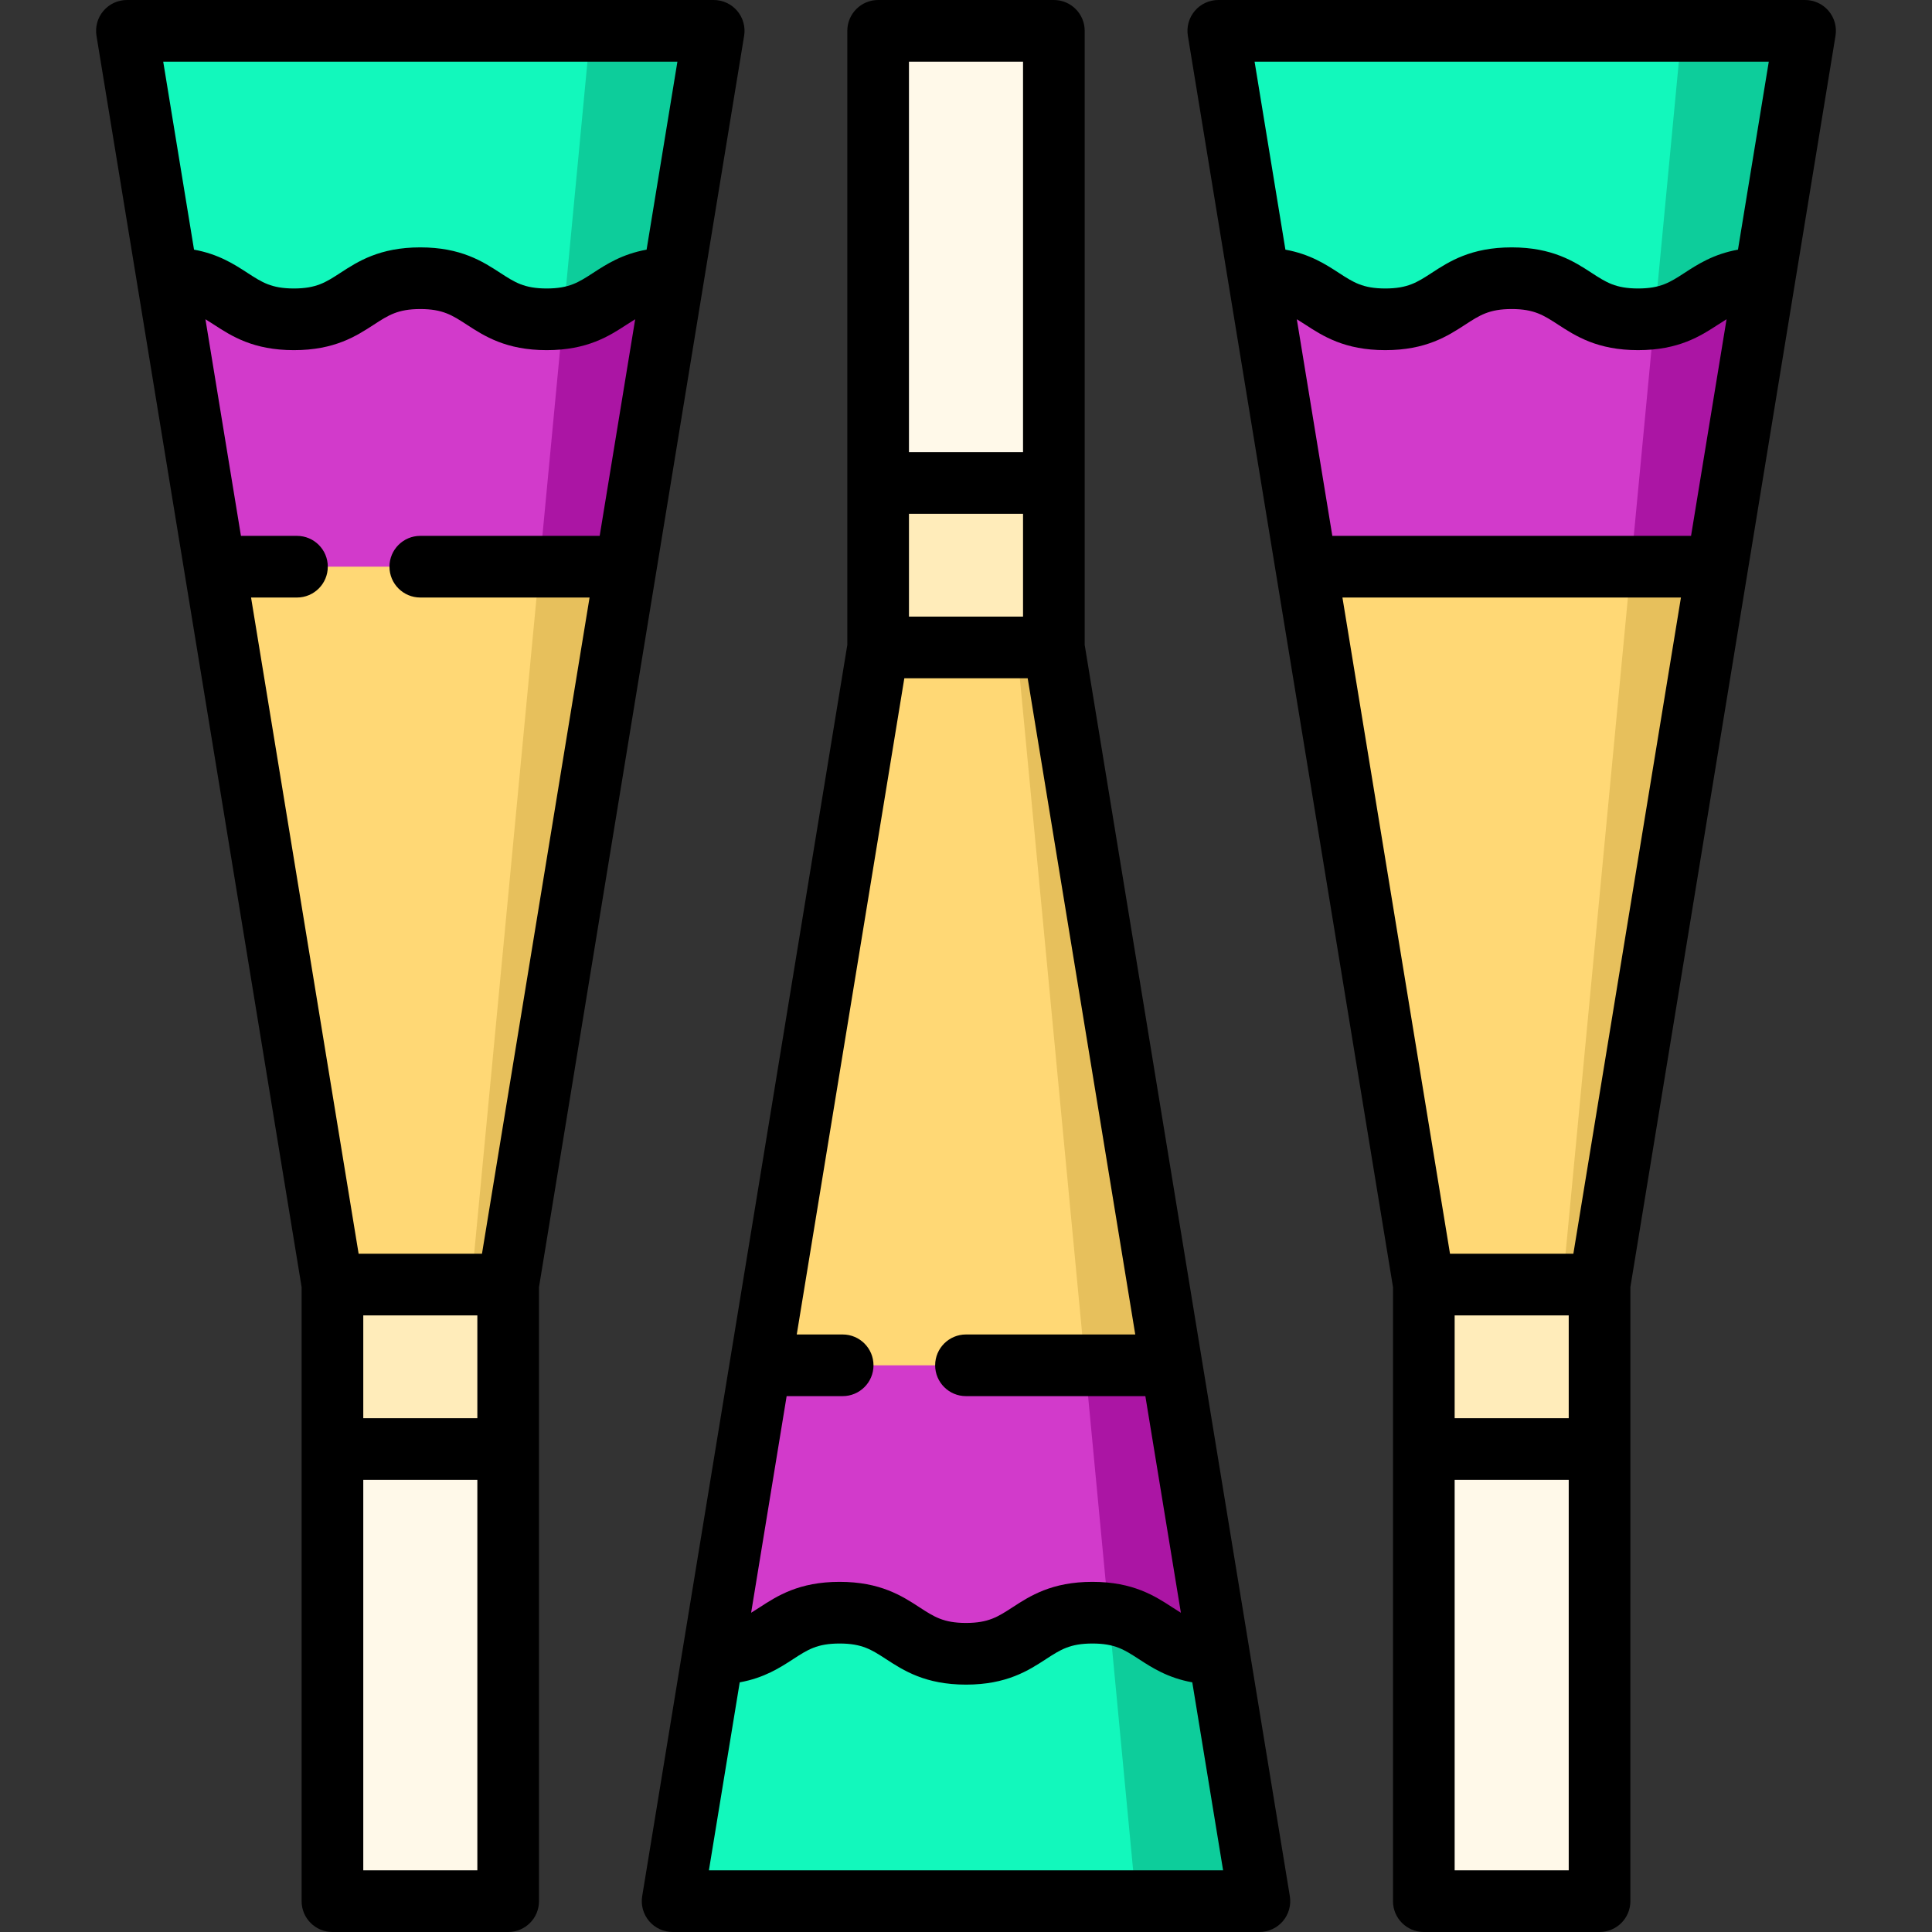 <?xml version="1.0" encoding="iso-8859-1"?>
<!-- Uploaded to: SVG Repo, www.svgrepo.com, Generator: SVG Repo Mixer Tools -->
<svg version="1.1" id="Layer_1" xmlns="http://www.w3.org/2000/svg" xmlns:xlink="http://www.w3.org/1999/xlink" 
	 viewBox="0 0 512 512" xml:space="preserve">
<rect x="0" y="0" width="512" height="512" fill="#333333" stroke="none"/>
<polygon style="fill:#FFECBA;" points="377.331,307.745 377.331,384 400.616,416.681 423.901,384 423.901,307.745 "/>
<rect x="377.333" y="384" style="fill:#FFF9E9;" width="46.57" height="119.83"/>
<polygon style="fill:#E7C05C;" points="455.09,150.179 423.901,340.426 414.108,340.426 410.404,128.392 "/>
<polygon style="fill:#0DCD9B;" points="478.369,8.17 467.617,73.728 416.657,117.03 445.688,8.17 "/>
<polygon style="fill:#FFD875;" points="432.191,150.179 414.108,340.426 377.331,340.426 346.142,150.179 389.167,117.499 "/>
<polygon style="fill:#12F8BC;" points="445.688,8.17 438.444,84.349 367.113,117.302 333.615,73.728 322.863,8.17 "/>
<path style="fill:#AB15A4;" d="M467.617,73.728l-12.528,76.451h-22.898l-19.108-39.092l25.361-26.738
	C451.015,82.661,452.442,73.728,467.617,73.728z"/>
<path style="fill:#D23ACB;" d="M438.444,84.349l-6.253,65.83h-86.049l-12.528-76.451c16.754,0,16.754,10.894,33.498,10.894
	c16.743,0,16.743-10.894,33.498-10.894c16.743,0,16.743,10.894,33.498,10.894C435.688,84.622,437.126,84.524,438.444,84.349z"/>
<polygon style="fill:#FFECBA;" points="88.102,307.745 88.102,384 111.387,416.681 134.672,384 134.672,307.745 "/>
<rect x="88.097" y="384" style="fill:#FFF9E9;" width="46.57" height="119.83"/>
<polygon style="fill:#E7C05C;" points="165.861,150.179 134.672,340.426 124.879,340.426 121.175,128.392 "/>
<polygon style="fill:#0DCD9B;" points="189.14,8.17 178.388,73.728 127.428,117.03 156.46,8.17 "/>
<polygon style="fill:#FFD875;" points="142.962,150.179 124.879,340.426 88.102,340.426 56.914,150.179 99.938,117.499 "/>
<polygon style="fill:#12F8BC;" points="156.46,8.17 149.215,84.349 77.884,117.302 44.386,73.728 33.634,8.17 "/>
<path style="fill:#AB15A4;" d="M178.388,73.728l-12.528,76.451h-22.898l-19.108-39.092l25.361-26.738
	C161.787,82.661,163.214,73.728,178.388,73.728z"/>
<path style="fill:#D23ACB;" d="M149.215,84.349l-6.253,65.83H56.914L44.386,73.728c16.754,0,16.754,10.894,33.498,10.894
	s16.743-10.894,33.498-10.894c16.743,0,16.743,10.894,33.498,10.894C146.459,84.622,147.897,84.524,149.215,84.349z"/>
<polygon style="fill:#FFECBA;" points="232.715,204.255 232.715,128 256,95.319 279.285,128 279.285,204.255 "/>
<rect x="232.709" y="8.17" style="fill:#FFF9E9;" width="46.57" height="119.83"/>
<polygon style="fill:#E7C05C;" points="310.474,361.821 279.285,171.574 269.492,171.574 265.788,383.608 "/>
<polygon style="fill:#0DCD9B;" points="333.753,503.83 323.001,438.272 272.041,394.97 301.072,503.83 "/>
<polygon style="fill:#FFD875;" points="287.575,361.821 269.492,171.574 232.715,171.574 201.526,361.821 244.551,394.501 "/>
<polygon style="fill:#12F8BC;" points="301.072,503.83 293.828,427.651 222.497,394.698 188.999,438.272 178.247,503.83 "/>
<path style="fill:#AB15A4;" d="M323.001,438.272l-12.528-76.451h-22.898l-19.108,39.092l25.361,26.738
	C306.399,429.339,307.826,438.272,323.001,438.272z"/>
<path style="fill:#D23ACB;" d="M293.828,427.651l-6.253-65.83h-86.049l-12.528,76.451c16.754,0,16.754-10.894,33.498-10.894
	s16.743,10.894,33.498,10.894c16.743,0,16.743-10.894,33.498-10.894C291.072,427.378,292.51,427.476,293.828,427.651z"/>
<path d="M195.367,2.881C193.815,1.053,191.538,0,189.14,0H33.634c-2.398,0-4.674,1.053-6.227,2.881s-2.223,4.244-1.836,6.611
	l54.36,331.598V503.83c0,4.512,3.658,8.17,8.17,8.17h46.57c4.512,0,8.17-3.658,8.17-8.17V341.091l54.36-331.6
	C197.591,7.126,196.92,4.708,195.367,2.881z M179.521,16.34l-8.167,49.821c-6.5,1.18-10.666,3.882-14.176,6.165
	c-3.82,2.484-6.343,4.125-12.296,4.125c-5.952,0-8.475-1.642-12.296-4.125c-4.636-3.015-10.407-6.768-21.204-6.768
	c-10.798,0-16.567,3.753-21.202,6.768c-3.819,2.485-6.342,4.125-12.292,4.125c-5.951,0-8.474-1.642-12.293-4.125
	c-3.51-2.283-7.675-4.985-14.174-6.165L43.253,16.34H179.521z M66.533,158.35H78.7c4.512,0,8.17-3.658,8.17-8.17
	s-3.658-8.17-8.17-8.17H63.854l-9.411-57.407c0.72,0.435,1.452,0.909,2.242,1.422c4.636,3.015,10.406,6.768,21.203,6.768
	c10.797,0,16.567-3.753,21.202-6.768c3.819-2.485,6.342-4.125,12.293-4.125c5.952,0,8.475,1.642,12.296,4.125
	c4.636,3.015,10.407,6.768,21.204,6.768s16.568-3.753,21.204-6.768c0.79-0.513,1.524-0.989,2.244-1.423l-9.411,57.408h-47.539
	c-4.512,0-8.17,3.658-8.17,8.17s3.658,8.17,8.17,8.17h44.86l-28.511,173.906h-32.69L66.533,158.35z M96.272,348.596h30.23v27.234
	h-30.23V348.596z M96.272,495.66V392.17h30.23V495.66H96.272z"/>
<path d="M484.593,2.881C483.04,1.053,480.764,0,478.366,0H322.86c-2.398,0-4.674,1.053-6.227,2.881s-2.223,4.244-1.836,6.611
	l54.36,331.598V503.83c0,4.512,3.658,8.17,8.17,8.17h46.57c4.512,0,8.17-3.658,8.17-8.17V341.091l54.36-331.6
	C486.816,7.126,486.145,4.708,484.593,2.881z M468.747,16.34l-8.167,49.821c-6.5,1.18-10.666,3.882-14.176,6.165
	c-3.82,2.484-6.343,4.125-12.296,4.125c-5.952,0-8.475-1.642-12.296-4.125c-4.636-3.015-10.407-6.768-21.204-6.768
	s-16.567,3.753-21.202,6.768c-3.819,2.485-6.342,4.125-12.292,4.125c-5.951,0-8.474-1.642-12.293-4.125
	c-3.51-2.283-7.675-4.985-14.174-6.165l-8.168-49.821H468.747z M448.146,142.009H353.08l-9.411-57.407
	c0.72,0.435,1.452,0.909,2.242,1.422c4.636,3.015,10.406,6.768,21.203,6.768c10.797,0,16.567-3.753,21.202-6.768
	c3.819-2.485,6.342-4.125,12.293-4.125c5.952,0,8.475,1.642,12.296,4.125c4.636,3.015,10.407,6.768,21.204,6.768
	s16.568-3.753,21.204-6.768c0.79-0.513,1.524-0.989,2.244-1.423L448.146,142.009z M355.758,158.35h89.708l-28.509,173.906h-32.69
	L355.758,158.35z M385.498,348.596h30.23v27.234h-30.23V348.596z M385.498,495.66V392.17h30.23V495.66H385.498z"/>
<path d="M287.455,170.909V8.17c0-4.512-3.658-8.17-8.17-8.17h-46.57c-4.512,0-8.17,3.658-8.17,8.17v162.739l-54.36,331.598
	c-0.388,2.366,0.283,4.783,1.836,6.611c1.552,1.828,3.829,2.881,6.227,2.881h155.506c2.398,0,4.674-1.053,6.227-2.881
	c1.552-1.828,2.223-4.244,1.836-6.611L287.455,170.909z M300.854,353.65h-44.859c-4.512,0-8.17,3.658-8.17,8.17
	c0,4.512,3.658,8.17,8.17,8.17h47.538l9.411,57.407c-0.72-0.435-1.453-0.909-2.242-1.422c-4.636-3.015-10.406-6.768-21.203-6.768
	c-10.797,0-16.567,3.753-21.202,6.768c-3.819,2.485-6.342,4.125-12.293,4.125c-5.952,0-8.475-1.642-12.296-4.125
	c-4.636-3.015-10.407-6.768-21.204-6.768s-16.567,3.753-21.203,6.768c-0.79,0.513-1.524,0.989-2.244,1.423l9.411-57.408h14.847
	c4.512,0,8.17-3.658,8.17-8.17c0-4.512-3.658-8.17-8.17-8.17h-12.168l28.51-173.906h32.69L300.854,353.65z M271.115,163.404h-30.23
	V136.17h30.23V163.404z M271.115,16.34V119.83h-30.23V16.34H271.115z M187.866,495.66l8.167-49.821
	c6.5-1.18,10.666-3.882,14.176-6.165c3.82-2.484,6.343-4.125,12.296-4.125c5.952,0,8.475,1.642,12.296,4.125
	c4.636,3.015,10.407,6.768,21.204,6.768c10.798,0,16.567-3.753,21.202-6.768c3.819-2.485,6.342-4.125,12.292-4.125
	c5.951,0,8.474,1.642,12.293,4.125c3.51,2.283,7.675,4.985,14.175,6.165l8.167,49.821H187.866z"/>
</svg>